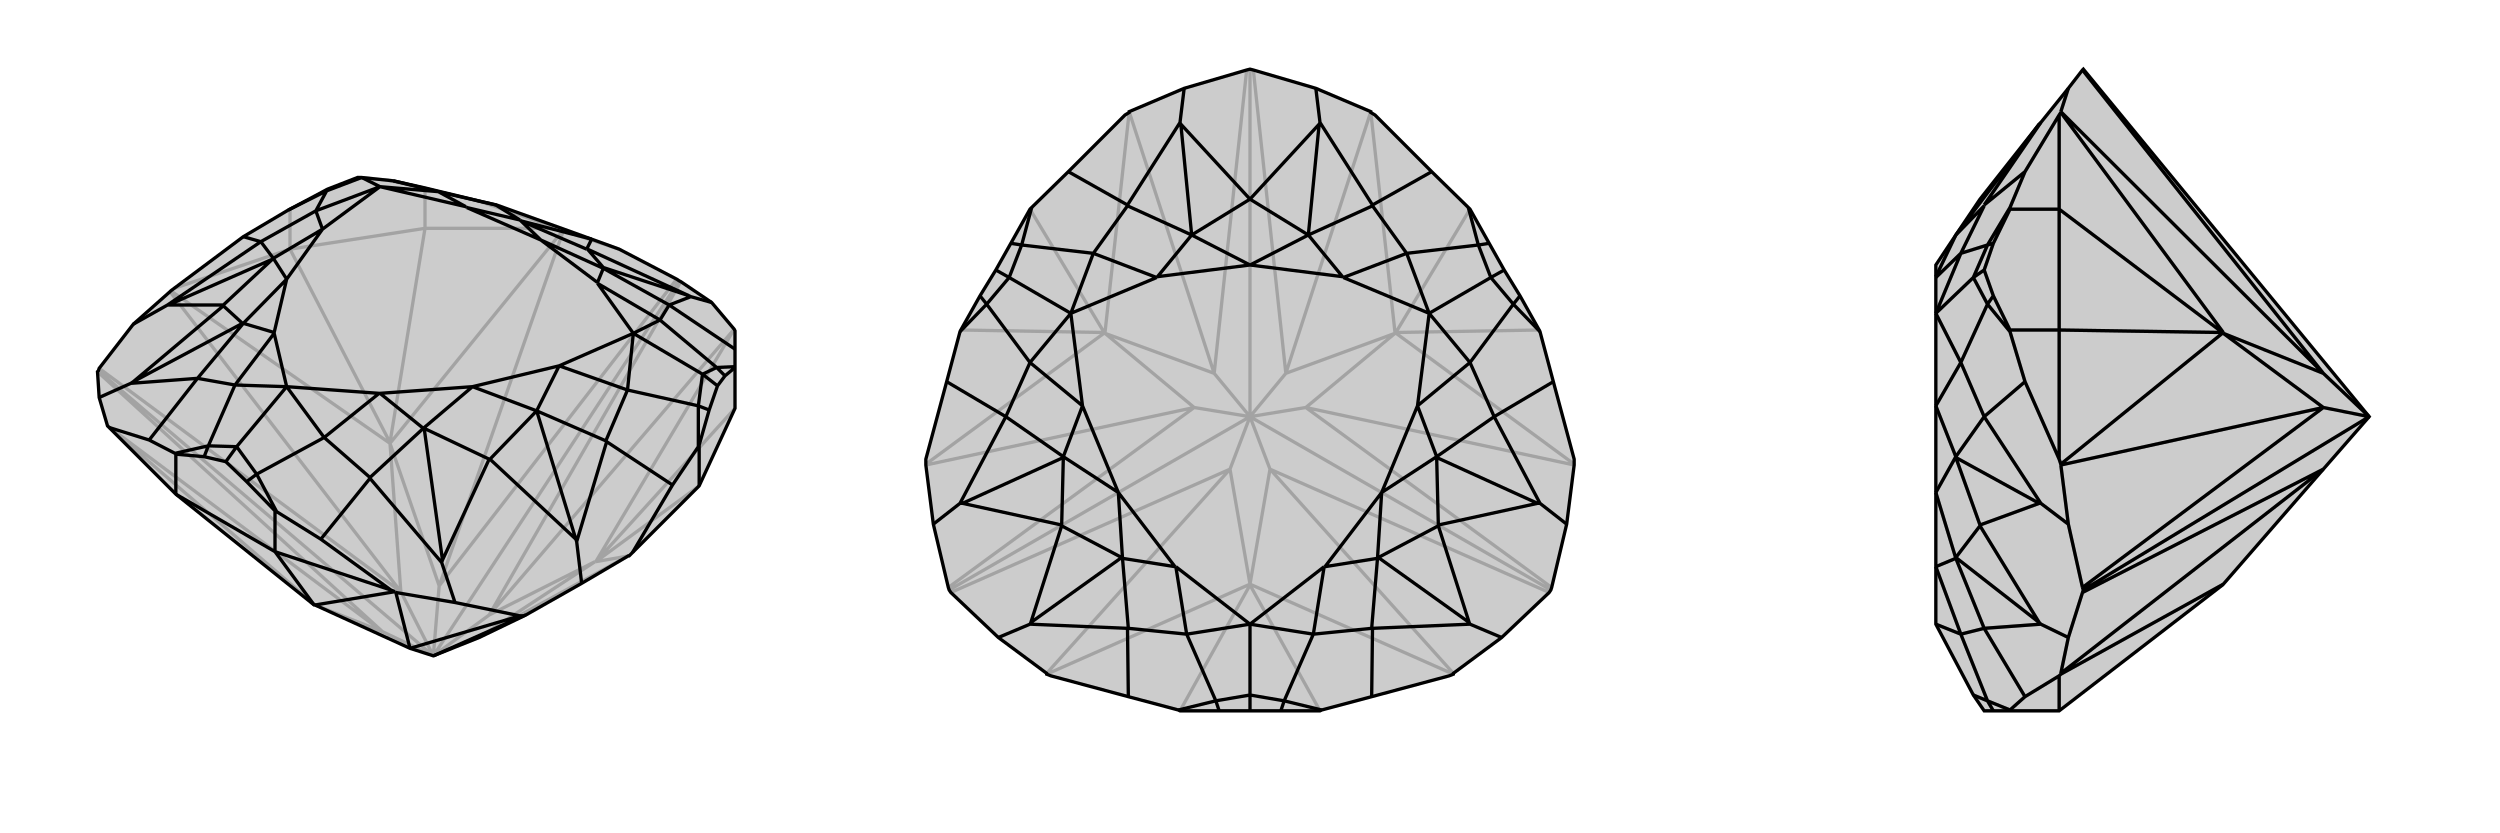 <svg xmlns="http://www.w3.org/2000/svg" viewBox="0 0 3000 1000">
    <g stroke="currentColor" stroke-width="4" fill="none" transform="translate(20 7)">
        <path fill="currentColor" stroke="none" fill-opacity=".2" d="M819,576L739,656L735,660L734,660L678,693L611,731L555,758L500,780L472,771L358,719L358,719L357,719L191,586L111,506L109,504L109,504L99,470L97,439L98,438L99,435L140,382L184,343L185,342L189,339L272,277L326,245L328,244L373,220L409,206L414,206L452,210L492,219L554,234L576,239L690,280L723,292L792,328L795,330L797,331L834,356L861,388L861,388L862,390L862,412L862,433L862,434L862,483z" />
<path stroke-opacity=".2" d="M328,292L328,244M490,267L490,219M328,292L490,267M328,292L189,339M328,292L448,524M490,267L650,267M490,267L448,524M448,524L448,525M862,483L695,667M819,576L695,667M695,667L695,667M358,719L109,504M448,525L185,342M448,525L656,269M448,525L448,525M695,667L861,388M695,667L735,660M695,667L694,667M439,751L109,504M461,703L184,343M507,696L656,270M567,731L861,388M555,758L734,660M358,719L439,751M448,525L461,703M448,525L507,696M694,667L567,731M694,667L555,758M439,751L97,439M439,751L500,780M461,703L99,435M461,703L500,780M500,780L98,438M507,696L792,328M507,696L500,780M567,731L797,331M567,731L500,780M500,780L795,330M650,267L554,234M650,267L656,269M656,269L656,270M656,270L723,292M490,219L444,209M490,219L492,219M444,209L409,206M444,209L452,210" />
<path d="M819,576L739,656L735,660L734,660L678,693L611,731L555,758L500,780L472,771L358,719L358,719L357,719L191,586L111,506L109,504L109,504L99,470L97,439L98,438L99,435L140,382L184,343L185,342L189,339L272,277L326,245L328,244L373,220L409,206L414,206L452,210L492,219L554,234L576,239L690,280L723,292L792,328L795,330L797,331L834,356L861,388L861,388L862,390L862,412L862,433L862,434L862,483z" />
<path d="M191,586L191,538M819,576L819,527M310,655L310,606M191,586L310,655M310,655L449,701M310,655L357,719M358,719L454,703M472,771L455,704M472,771L604,732M500,780L608,732M739,656L787,575M449,701L365,640M449,701L454,703M454,703L455,704M455,704L526,716M111,506L159,521M862,434L850,444M819,527L831,485M819,527L818,529M310,606L276,571M310,606L312,607M191,538L225,541M191,538L190,537M834,356L809,349M604,732L526,716M611,731L608,732M604,732L608,732M678,693L672,643M526,716L510,668M99,470L137,453M140,382L181,359M862,412L783,359M862,433L840,434M787,575L818,529M787,575L708,523M818,529L818,480M365,640L312,607M365,640L424,567M312,607L288,562M159,521L190,537M159,521L217,447M190,537L230,528M272,277L293,283M326,245L372,222M807,348L685,292M671,640L568,544M511,665L567,544M140,451L248,360M182,359L248,359M690,280L684,292M809,349L783,359M809,349L807,348M783,359L783,359M807,348L704,314M672,643L708,523M672,643L671,640M708,523L707,522M671,640L624,486M510,668L424,567M510,668L511,665M424,567L424,566M511,665L489,507M137,453L217,447M137,453L140,451M217,447L217,447M140,451L271,381M181,359L293,283M181,359L182,359M293,283L293,283M182,359L307,304M690,280L690,280M576,239L575,239M690,280L605,258M850,444L841,456M850,444L840,434M831,485L841,456M831,485L818,480M841,456L823,442M276,571L251,547M276,571L288,562M225,541L251,547M225,541L230,528M251,547L264,529M373,220L372,222M685,292L684,292M685,292L704,314M684,292L605,258M704,314L704,315M605,258L604,257M568,544L567,544M568,544L624,486M567,544L489,507M624,486L624,486M489,507L488,507M248,360L248,359M248,360L271,381M248,359L307,304M271,381L272,381M307,304L308,303M217,447L262,455M217,447L272,381M293,283L359,246M293,283L308,303M575,239L506,223M575,239L604,257M783,359L772,377M783,359L704,315M707,522L733,461M707,522L624,486M424,566L369,518M424,566L488,507M840,434L772,377M840,434L823,442M818,480L733,461M823,442L818,480M823,442L740,393M288,562L369,518M288,562L264,529M230,528L262,455M264,529L230,528M264,529L324,457M372,222L359,246M372,222L414,206M452,210L506,223M414,206L436,217M272,381L324,328M272,381L309,392M308,303L324,328M308,303L367,268M604,257L629,281M604,257L540,242M704,315L629,281M704,315L697,332M624,486L547,457M624,486L651,432M488,507L547,457M488,507L436,465M262,455L309,393M262,455L324,457M359,246L367,268M359,246L436,217M506,223L539,241M506,223L436,217M772,377L697,333M772,377L740,393M733,461L651,432M733,461L740,393M369,518L435,465M369,518L324,457M309,392L309,393M367,268L367,268M540,242L539,241M697,332L697,333M651,432L651,432M436,465L435,465M324,328L309,392M324,328L367,268M629,281L540,242M629,281L697,332M547,457L651,432M547,457L436,465M324,457L309,393M436,217L367,268M436,217L539,241M740,393L697,333M740,393L651,432M324,457L435,465" />
    </g>
    <g stroke="currentColor" stroke-width="4" fill="none" transform="translate(1000 0)">
        <path fill="currentColor" stroke="none" fill-opacity=".2" d="M645,135L645,134L579,106L504,84L500,83L496,84L421,106L355,134L355,135L350,138L282,206L238,249L236,251L213,292L195,324L176,355L153,396L152,398L136,458L111,551L111,557L111,558L120,629L138,705L139,708L141,711L198,765L256,808L256,809L261,811L354,836L414,852L416,853L463,853L500,853L537,853L584,853L586,852L646,836L739,811L744,809L744,808L802,765L859,711L861,708L862,705L880,629L889,558L889,557L889,551L864,458L848,398L847,396L824,355L805,324L787,292L764,251L762,249L718,206L650,138z" />
<path stroke-opacity=".2" d="M416,853L500,702M153,396L325,399M236,251L325,399M325,399L326,399M764,251L675,399M847,396L675,399M675,399L674,399M584,853L500,702M500,702L500,701M500,701L256,809M326,399L111,557M326,399L355,135M326,399L326,400M674,399L645,135M674,399L889,557M674,399L674,400M500,701L744,809M500,701L500,701M476,563L256,808M433,489L111,558M457,448L355,134M543,448L645,134M567,489L889,558M524,563L744,808M500,701L476,563M500,701L524,563M326,400L433,489M326,400L457,448M674,400L543,448M674,400L567,489M476,563L141,711M476,563L500,500M433,489L138,705M433,489L500,500M500,500L139,708M457,448L496,84M457,448L500,500M543,448L504,84M543,448L500,500M500,500L500,83M567,489L862,705M567,489L500,500M524,563L859,711M524,563L500,500M500,500L861,708" />
<path d="M645,135L645,134L579,106L504,84L500,83L496,84L421,106L355,134L355,135L350,138L282,206L238,249L236,251L213,292L195,324L176,355L153,396L152,398L136,458L111,551L111,557L111,558L120,629L138,705L139,708L141,711L198,765L256,808L256,809L261,811L354,836L414,852L416,853L463,853L500,853L537,853L584,853L586,852L646,836L739,811L744,809L744,808L802,765L859,711L861,708L862,705L880,629L889,558L889,557L889,551L864,458L848,398L847,396L824,355L805,324L787,292L764,251L762,249L718,206L650,138z" />
<path d="M579,106L584,147M421,106L416,147M880,629L848,604M802,765L764,749M198,765L236,749M120,629L152,604M718,206L647,246M762,249L774,294M864,458L793,500M848,398L816,365M646,836L647,754M586,852L541,841M354,836L353,754M414,852L459,841M136,458L207,500M152,398L184,365M282,206L353,246M238,249L226,294M583,149L500,239M845,604L726,630M763,747L726,631M237,747L274,631M155,604L274,630M417,149L500,239M584,147L647,246M584,147L583,149M647,246L647,247M583,149L570,282M848,604L793,500M848,604L845,604M793,500L793,500M845,604L724,549M764,749L647,754M764,749L763,747M647,754L646,754M763,747L654,669M236,749L353,754M236,749L237,747M353,754L354,754M237,747L346,669M152,604L207,500M152,604L155,604M207,500L207,500M155,604L276,549M416,147L353,246M416,147L417,149M353,246L353,247M417,149L430,282M787,292L774,294M824,355L816,365M805,324L789,333M537,853L541,841M463,853L459,841M500,853L500,834M176,355L184,365M213,292L226,294M195,324L211,333M500,239L500,239M500,239L570,282M500,239L430,282M570,282L570,282M430,282L430,282M726,630L726,631M726,630L724,549M726,631L654,669M724,549L724,548M654,669L653,670M274,631L274,630M274,631L346,669M274,630L276,549M346,669L347,670M276,549L276,548M354,754L424,761M354,754L347,670M207,500L236,435M207,500L276,548M353,247L312,304M353,247L430,282M647,247L688,304M647,247L570,282M793,500L764,435M793,500L724,548M646,754L576,761M646,754L653,670M774,294L688,304M774,294L789,333M816,365L764,435M789,333L816,365M789,333L715,376M541,841L576,761M541,841L500,834M459,841L424,761M500,834L459,841M500,834L500,749M184,365L236,435M184,365L211,333M226,294L312,304M226,294L211,333M211,333L285,376M347,670L342,591M347,670L410,680M276,548L342,591M276,548L299,487M430,282L500,318M430,282L389,332M570,282L500,318M570,282L611,332M724,548L658,591M724,548L701,487M653,670L658,591M653,670L590,680M424,761L411,680M424,761L500,749M236,435L299,487M236,435L285,376M312,304L388,333M312,304L285,376M688,304L612,333M688,304L715,376M764,435L701,487M764,435L715,376M576,761L589,680M576,761L500,749M410,680L411,680M299,487L299,487M389,332L388,333M611,332L612,333M701,487L701,487M590,680L589,680M342,591L410,680M342,591L299,487M500,318L389,332M500,318L611,332M658,591L701,487M658,591L590,680M500,749L411,680M285,376L299,487M285,376L388,333M715,376L612,333M715,376L701,487M500,749L589,680" />
    </g>
    <g stroke="currentColor" stroke-width="4" fill="none" transform="translate(2000 0)">
        <path fill="currentColor" stroke="none" fill-opacity=".2" d="M667,702L668,701L668,701L788,563L843,500L500,83L499,84L482,106L449,147L447,149L376,239L347,282L347,282L323,318L323,332L323,333L323,376L323,487L323,487L323,591L323,680L323,680L323,749L368,834L381,853L392,853L412,853L471,853z" />
<path stroke-opacity=".2" d="M471,396L412,396M471,251L412,251M471,396L471,251M471,853L471,811M471,396L471,551M471,396L667,399M471,251L471,138M471,251L667,399M667,399L668,399M668,701L473,809M668,399L473,557M668,399L473,135M668,399L668,400M788,563L473,808M788,489L473,558M788,448L473,134M668,400L788,489M668,400L788,448M788,563L499,711M788,489L499,705M788,489L843,500M843,500L500,708M788,448L499,84M788,448L843,500M471,811L430,836M471,811L473,809M473,809L473,808M473,808L482,765M471,551L430,458M471,551L473,557M473,557L473,558M473,558L482,629M471,138L430,206M471,138L473,135M473,135L473,134M473,134L482,106M412,853L412,852M412,396L392,355M412,396L412,398M412,251L392,292M412,251L412,249M499,711L482,765M499,705L482,629M499,711L500,708M499,705L500,708M482,765L449,749M482,629L449,604M430,836L412,852M430,836L381,754M412,852L385,841M430,458L412,398M430,458L381,500M412,398L385,365M430,206L412,249M430,206L381,246M412,249L385,294M447,747L376,631M447,604L376,630M449,749L381,754M449,749L447,747M381,754L381,754M447,747L347,669M449,604L381,500M449,604L447,604M381,500L381,500M447,604L347,549M449,147L381,246M381,246L381,247M447,149L347,282M392,853L385,841M392,355L381,324M392,355L385,365M392,292L381,324M392,292L385,294M381,324L368,333M376,631L376,630M376,631L347,669M376,630L347,549M347,669L347,670M347,549L347,548M381,754L353,761M381,754L347,670M381,500L353,435M381,500L347,548M381,247L353,304M381,247L347,282M385,841L353,761M368,834L385,841M385,365L353,435M385,365L368,333M385,294L353,304M385,294L368,333M368,333L323,376M347,670L323,591M347,670L323,680M347,548L323,591M347,548L323,487M347,282L323,332M353,761L323,680M353,761L323,749M353,435L323,487M353,435L323,376M353,304L323,333M353,304L323,376" />
<path d="M667,702L668,701L668,701L788,563L843,500L500,83L499,84L482,106L449,147L447,149L376,239L347,282L347,282L323,318L323,332L323,333L323,376L323,487L323,487L323,591L323,680L323,680L323,749L368,834L381,853L392,853L412,853L471,853z" />
<path d="M471,251L412,251M471,396L412,396M471,251L471,396M471,251L471,138M471,251L667,399M471,396L471,551M471,396L667,399M667,399L668,399M471,853L471,811M668,399L473,135M668,399L473,557M668,399L668,400M668,701L473,809M788,448L473,134M788,489L473,558M788,563L473,808M668,400L788,448M668,400L788,489M788,448L499,84M788,448L843,500M788,489L499,705M788,489L843,500M788,563L499,711M843,500L500,708M471,138L430,206M471,138L473,135M473,135L473,134M473,134L482,106M471,551L430,458M471,551L473,557M473,557L473,558M473,558L482,629M471,811L430,836M471,811L473,809M473,809L473,808M473,808L482,765M412,251L392,292M412,251L412,249M412,396L392,355M412,396L412,398M412,853L412,852M499,705L482,629M499,711L482,765M499,705L500,708M499,711L500,708M482,629L449,604M482,765L449,749M430,206L412,249M430,206L381,246M412,249L385,294M430,458L412,398M430,458L381,500M412,398L385,365M430,836L412,852M430,836L381,754M412,852L385,841M447,604L376,630M447,747L376,631M449,147L381,246M381,246L381,247M447,149L347,282M449,604L381,500M449,604L447,604M381,500L381,500M447,604L347,549M449,749L381,754M449,749L447,747M381,754L381,754M447,747L347,669M392,292L381,324M392,292L385,294M392,355L381,324M392,355L385,365M381,324L368,333M392,853L385,841M376,630L376,631M376,630L347,549M376,631L347,669M347,549L347,548M347,669L347,670M381,247L353,304M381,247L347,282M381,500L353,435M381,500L347,548M381,754L353,761M381,754L347,670M385,294L353,304M385,294L368,333M385,365L353,435M368,333L385,365M368,333L323,376M385,841L353,761M385,841L368,834M347,282L323,332M347,548L323,591M347,548L323,487M347,670L323,591M347,670L323,680M353,304L323,333M353,304L323,376M353,435L323,487M353,435L323,376M353,761L323,680M353,761L323,749" />
    </g>
</svg>